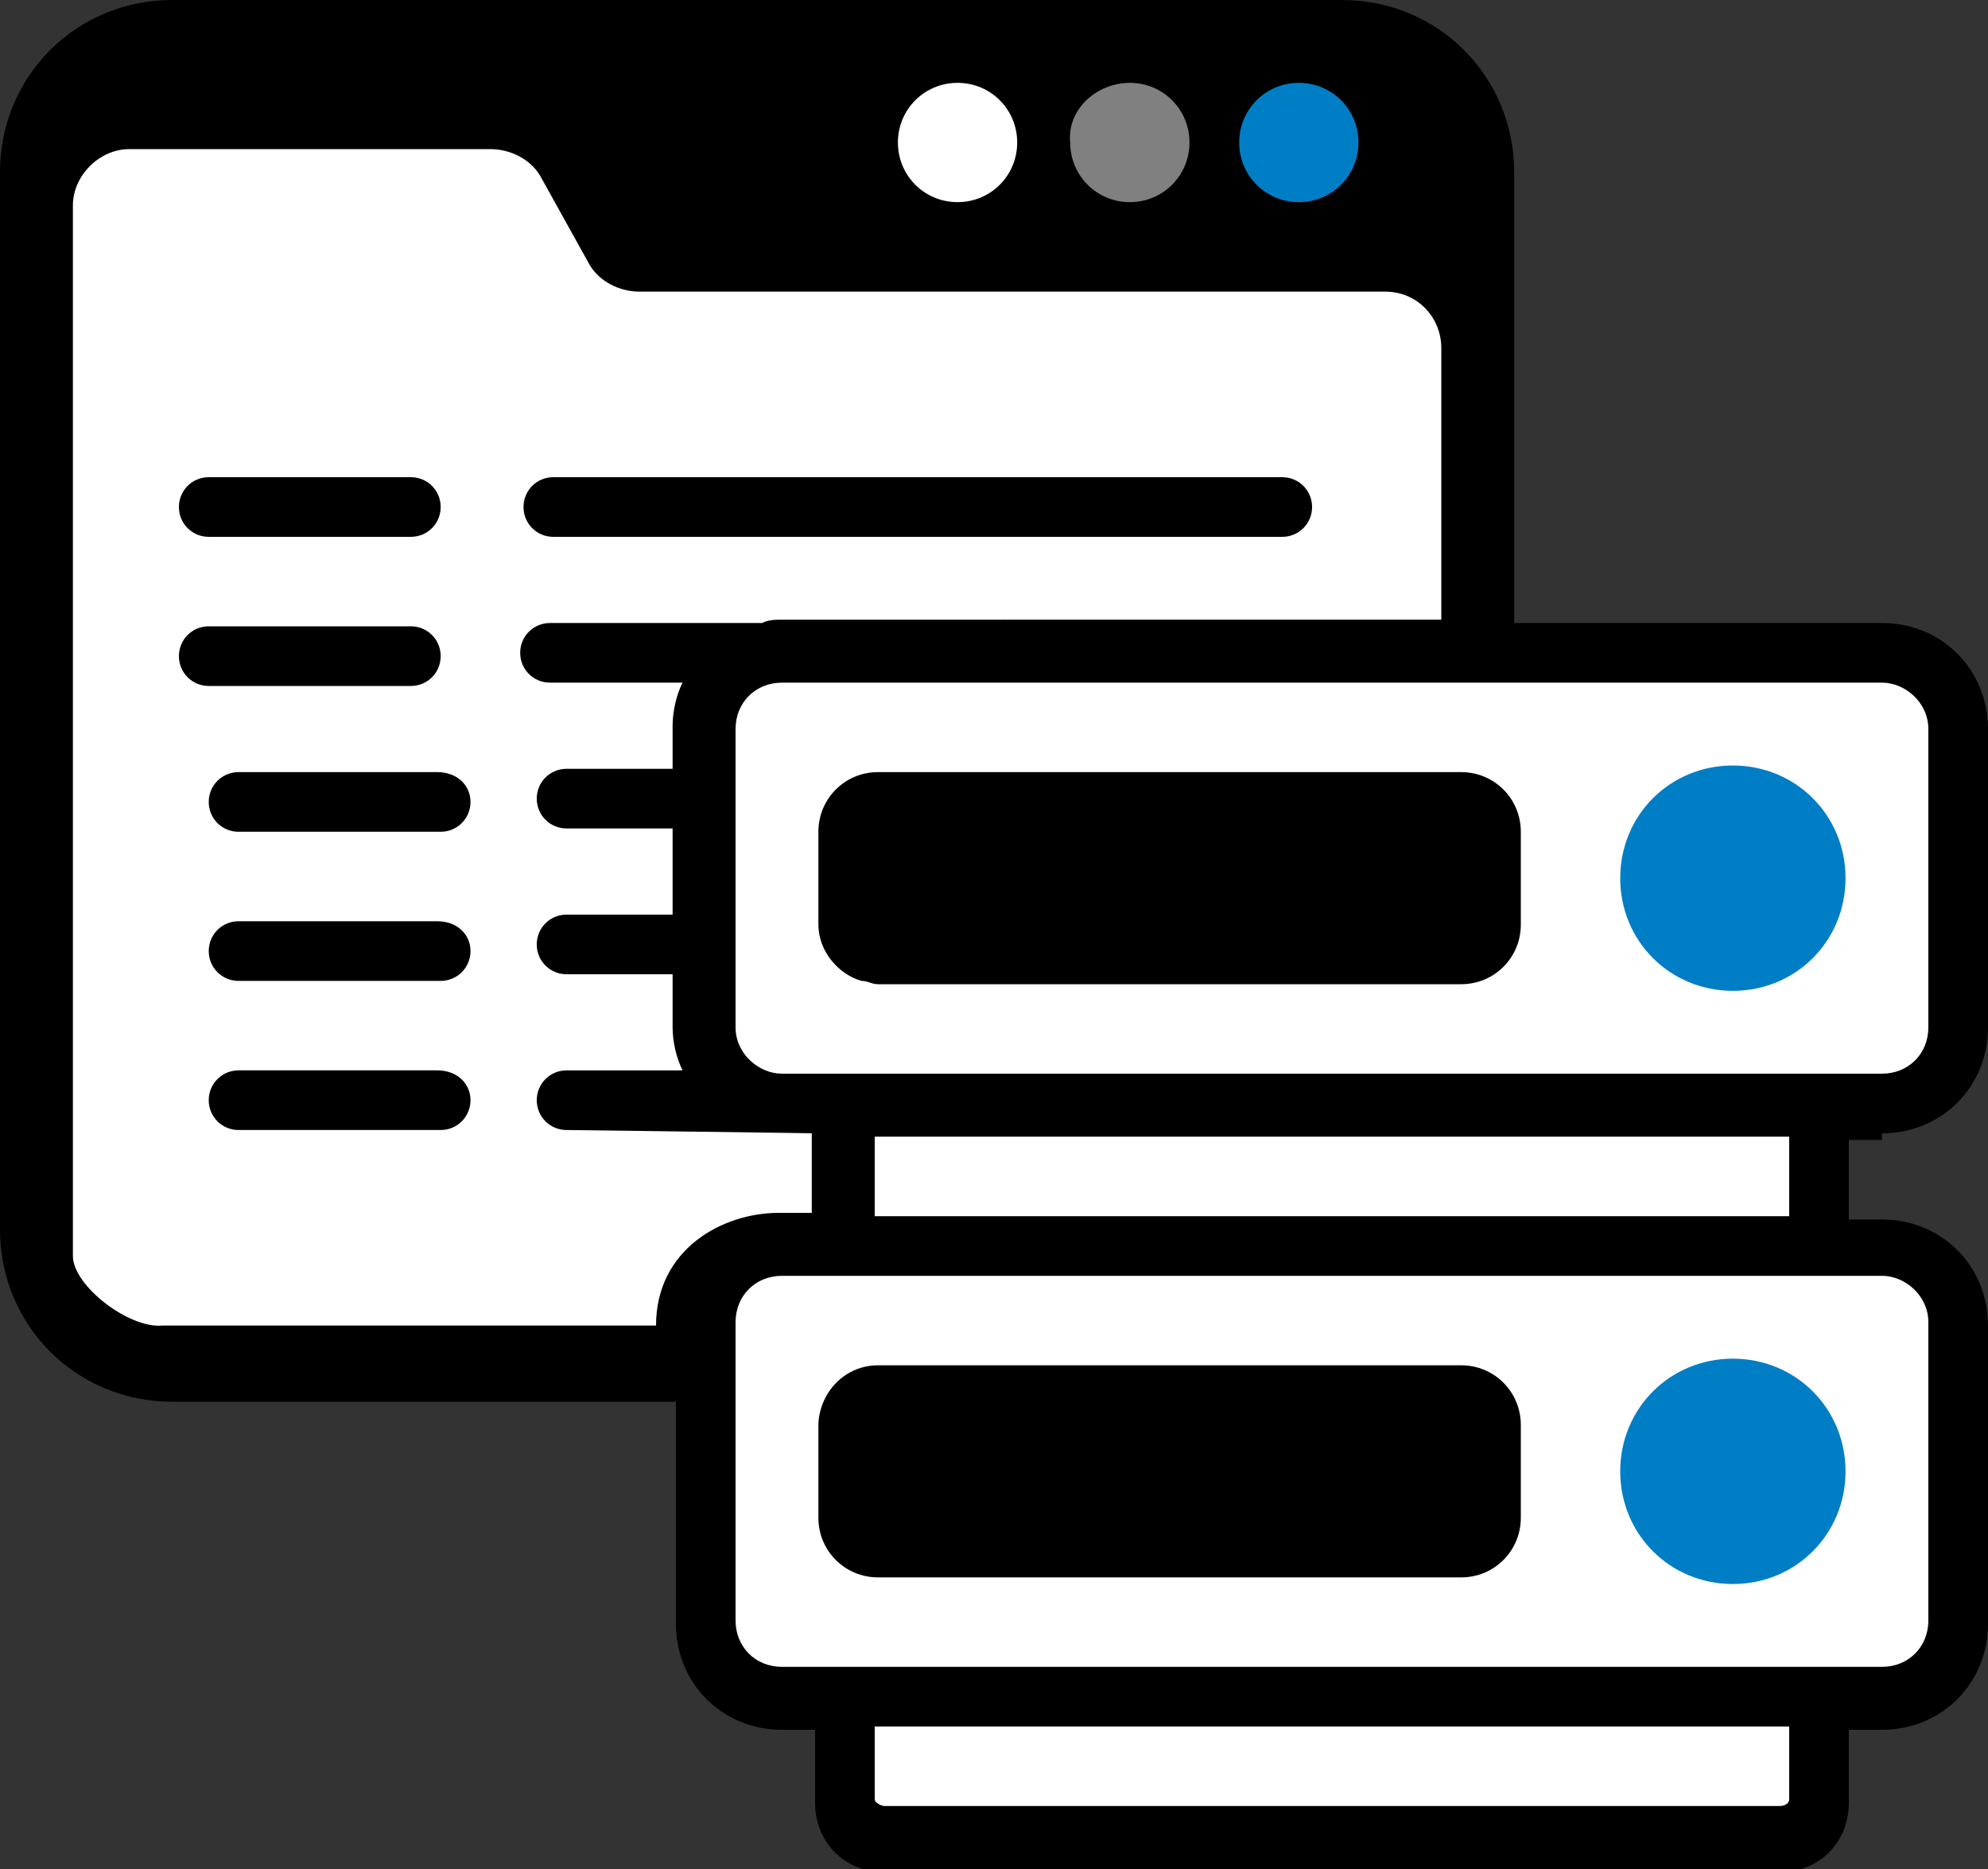 <?xml version="1.0" encoding="utf-8"?>
<!-- Generator: Adobe Illustrator 27.9.0, SVG Export Plug-In . SVG Version: 6.00 Build 0)  -->
<svg version="1.1" id="レイヤー_1" xmlns="http://www.w3.org/2000/svg" xmlns:xlink="http://www.w3.org/1999/xlink" x="0px"
	 y="0px" viewBox="0 0 60 56.4" style="enable-background:new 0 0 60 56.4;" xml:space="preserve">
<rect x="0" y="0" width="60" height="56.4" fill="#333333" stroke="none"/>
<style type="text/css">
	.st0{fill:#FFFFFF;}
	.st1{fill:#007EC5;}
	.st2{fill:#808080;}
</style>
<g>
	<path d="M56.8,34.2c1.8,0,3.2-1.4,3.2-3.2v-9c0-1.8-1.4-3.2-3.2-3.2H45.7V5.2c0-2.9-2.3-5.2-5.2-5.2H5.2C2.3,0,0,2.3,0,5.2v31.9
		c0,2.9,2.3,5.2,5.2,5.2h15.2v6.7c0,1.8,1.4,3.2,3.2,3.2h1v2.2c0,1.2,0.9,2.1,2.1,2.1h27c1.2,0,2.1-0.9,2.1-2.1v-2.2h1
		c1.8,0,3.2-1.4,3.2-3.2v-9c0-1.8-1.4-3.2-3.2-3.2h-1v-2.4H56.8z"/>
	<path class="st0" d="M2.2,37.9V6.2c0-0.9,0.8-1.7,1.7-1.7h10.9c0.6,0,1.2,0.3,1.5,0.8L17.8,8c0.3,0.5,0.9,0.8,1.5,0.8h22.5
		c1,0,1.7,0.8,1.7,1.7v8.2H23.6c-0.2,0-0.4,0-0.6,0.1h-6.4c-0.5,0-0.9,0.4-0.9,0.9c0,0.5,0.4,0.9,0.9,0.9h4
		c-0.2,0.4-0.3,0.9-0.3,1.3v1.3h-3.2c-0.5,0-0.9,0.4-0.9,0.9c0,0.5,0.4,0.9,0.9,0.9h3.2v2.6h-3.2c-0.5,0-0.9,0.4-0.9,0.9
		c0,0.5,0.4,0.9,0.9,0.9h3.2V31c0,0.4,0.1,0.9,0.3,1.3h-3.5c-0.5,0-0.9,0.4-0.9,0.9c0,0.5,0.4,0.9,0.9,0.9c0.1,0,7.9,0.1,7.4,0.1
		v2.4h-1c-1.7,0-3.7,1.1-3.7,3.4H4.9C3.9,40.1,2.2,38.8,2.2,37.9z"/>
	<path d="M16.7,16.2h22c0.5,0,0.9-0.4,0.9-0.9c0-0.5-0.4-0.9-0.9-0.9h-22c-0.5,0-0.9,0.4-0.9,0.9C15.8,15.8,16.2,16.2,16.7,16.2z"/>
	<path class="st0" d="M58.2,39.9v9c0,0.8-0.6,1.4-1.4,1.4c-23.9,0-19,0-33.2,0c-0.8,0-1.4-0.6-1.4-1.4c0-0.1,0-9.5,0-9
		c0-0.8,0.6-1.4,1.4-1.4c6.8,0,26.7,0,33.2,0C57.5,38.5,58.2,39.1,58.2,39.9z"/>
	<path class="st0" d="M54,54.3c0,0.1-0.1,0.2-0.3,0.2h-27c-0.1,0-0.3-0.1-0.3-0.2v-2.2H54V54.3z"/>
	<path class="st0" d="M58.2,22v9c0,0.8-0.6,1.4-1.4,1.4c-15.2,0-18,0-33.2,0c-0.7,0-1.4-0.6-1.4-1.4c0-3.6,0-5.9,0-9
		c0-0.8,0.6-1.4,1.4-1.4c7,0,21.8,0,33.2,0C57.5,20.6,58.2,21.2,58.2,22z"/>
	<path class="st0" d="M54,36.7c-9.9,0-17.9,0-27.6,0v-2.4c10.6,0,18.6,0,27.6,0V36.7z"/>
	<path class="st1" d="M39.2,2.5c1,0,1.8,0.8,1.8,1.8c0,1-0.8,1.8-1.8,1.8c-1,0-1.8-0.8-1.8-1.8C37.4,3.3,38.2,2.5,39.2,2.5z"/>
	<path class="st2" d="M34.1,2.5c1,0,1.8,0.8,1.8,1.8c0,1-0.8,1.8-1.8,1.8c-1,0-1.8-0.8-1.8-1.8C32.2,3.3,33.1,2.5,34.1,2.5z"/>
	<path class="st0" d="M28.9,2.5c1,0,1.8,0.8,1.8,1.8c0,1-0.8,1.8-1.8,1.8c-1,0-1.8-0.8-1.8-1.8C27.1,3.3,27.9,2.5,28.9,2.5z"/>
	<path class="st1" d="M52.3,41c-1.9,0-3.4,1.5-3.4,3.4c0,1.9,1.5,3.4,3.4,3.4c1.9,0,3.4-1.5,3.4-3.4C55.7,42.5,54.2,41,52.3,41z"/>
	<path d="M44.1,41.2c-3.8,0-9.6,0-17.6,0c-0.7,0-1.3,0.4-1.6,1c-0.1,0.2-0.2,0.5-0.2,0.8v2.8c0,1,0.8,1.8,1.8,1.8h17.6
		c1,0,1.8-0.8,1.8-1.8V43C45.9,42,45.1,41.2,44.1,41.2z"/>
	<path class="st1" d="M52.3,23.1c-1.9,0-3.4,1.5-3.4,3.4c0,1.9,1.5,3.4,3.4,3.4c1.9,0,3.4-1.5,3.4-3.4
		C55.7,24.6,54.2,23.1,52.3,23.1z"/>
	<path d="M44.1,23.3c-5.5,0-12.2,0-17.6,0c-1,0-1.8,0.8-1.8,1.8c0,0.4,0,2.9,0,2.8c0,0.8,0.6,1.5,1.3,1.7c0.2,0,0.3,0.1,0.5,0.1
		c4.5,0,13.1,0,17.6,0c1,0,1.8-0.8,1.8-1.8v-2.8C45.9,24.1,45.1,23.3,44.1,23.3z"/>
	<path d="M6.3,16.2h6.1c0.5,0,0.9-0.4,0.9-0.9c0-0.5-0.4-0.9-0.9-0.9H6.3c-0.5,0-0.9,0.4-0.9,0.9C5.4,15.8,5.8,16.2,6.3,16.2z"/>
	<path d="M12.4,20.7c0.5,0,0.9-0.4,0.9-0.9c0-0.5-0.4-0.9-0.9-0.9H6.3c-0.5,0-0.9,0.4-0.9,0.9c0,0.5,0.4,0.9,0.9,0.9H12.4z"/>
	<path d="M13.2,23.3H7.2c-0.5,0-0.9,0.4-0.9,0.9c0,0.5,0.4,0.9,0.9,0.9h6.1c0.5,0,0.9-0.4,0.9-0.9C14.2,23.7,13.8,23.3,13.2,23.3z"
		/>
	<path d="M13.2,27.8H7.2c-0.5,0-0.9,0.4-0.9,0.9c0,0.5,0.4,0.9,0.9,0.9h6.1c0.5,0,0.9-0.4,0.9-0.9C14.2,28.2,13.8,27.8,13.2,27.8z"
		/>
	<path d="M13.2,32.3H7.2c-0.5,0-0.9,0.4-0.9,0.9c0,0.5,0.4,0.9,0.9,0.9h6.1c0.5,0,0.9-0.4,0.9-0.9C14.2,32.7,13.8,32.3,13.2,32.3z"
		/>
</g>
</svg>
